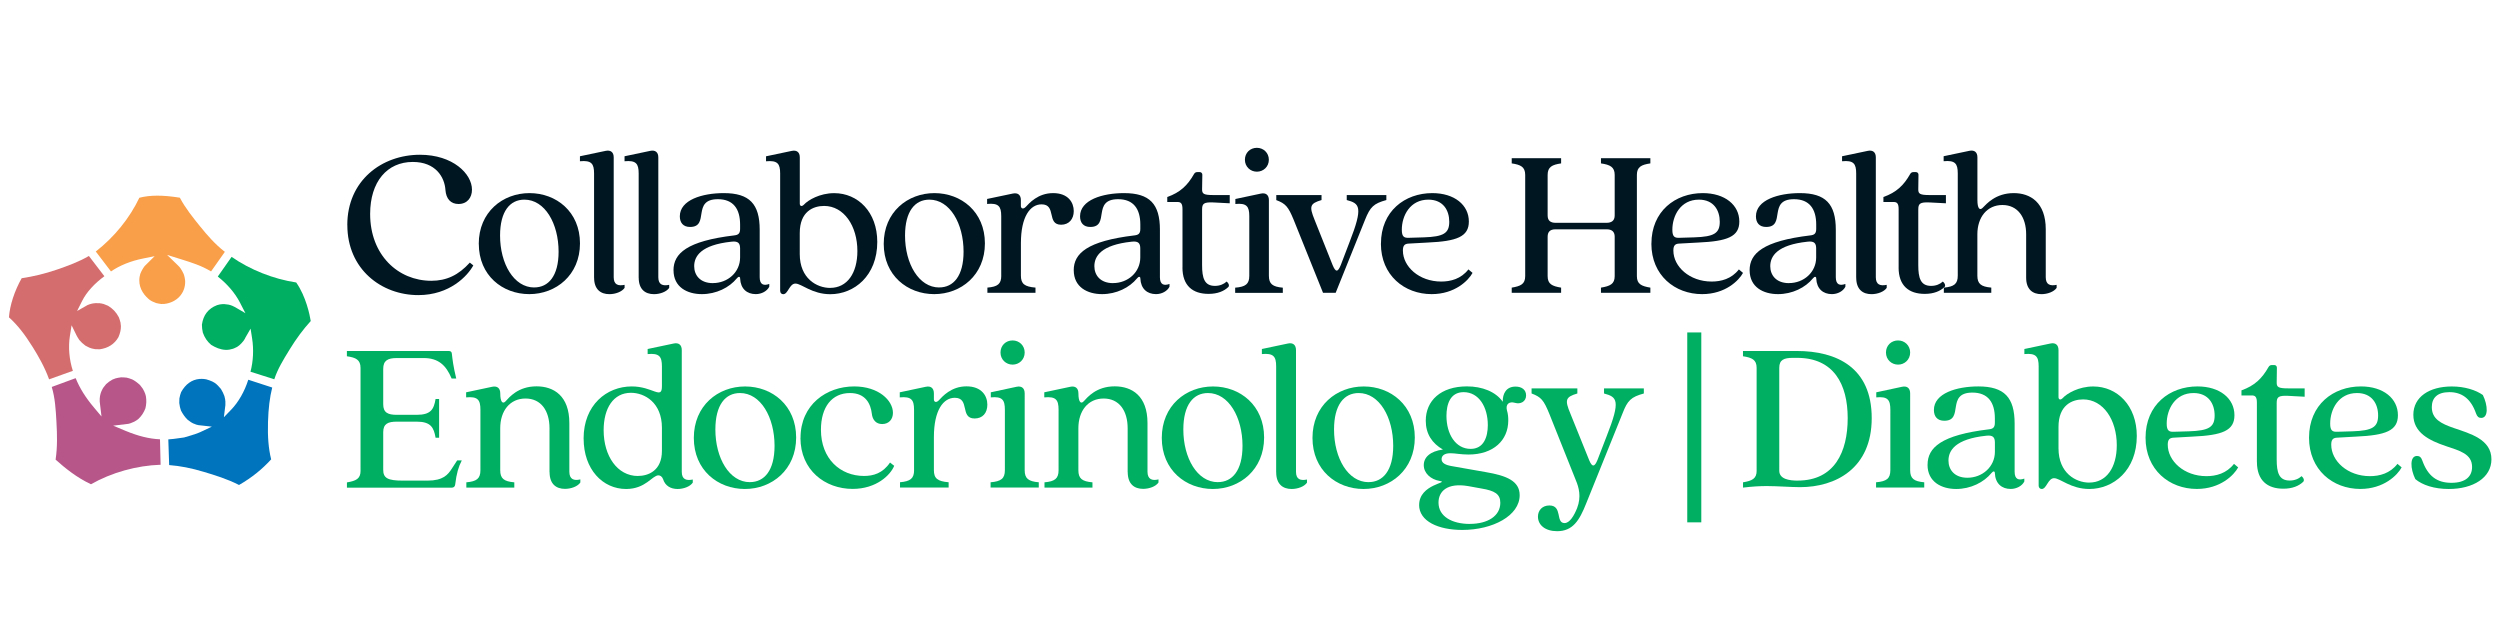 <?xml version="1.0" encoding="UTF-8"?>
<svg id="Layer_1" data-name="Layer 1" xmlns="http://www.w3.org/2000/svg" viewBox="0 0 615.97 155.84">
  <defs>
    <style>
      .cls-1 {
        fill: #f99e49;
      }

      .cls-2 {
        fill: #00af62;
      }

      .cls-3 {
        fill: #0074bc;
      }

      .cls-4 {
        fill: #001722;
      }

      .cls-5 {
        fill: #b65689;
      }

      .cls-6 {
        fill: #d46d6e;
      }
    </style>
  </defs>
  <path class="cls-5" d="m22.43,119.32c-3.55-1.66-6.4-3.99-8.73-6.07.47-3.11.38-6.27.21-9.24l-.02-.37c-.15-2.64-.32-5.61-1.14-8.3l5.89-2.17c.99,2.44,2.41,4.74,4.49,7.21l1.88,2.24-.44-3.67v-.72c.03-.22.06-.46.08-.7.04-.16.08-.35.13-.53l.09-.28.08-.22c.05-.08.09-.2.14-.31.06-.1.13-.23.18-.36l.16-.28c.2-.28.43-.57.71-.9.51-.47,1-.82,1.58-1.13.25-.1.51-.2.77-.3.47-.12.9-.19,1.34-.25.43,0,.88.03,1.39.08.39.09.82.23,1.35.43.62.31,1.22.74,1.92,1.38.23.27.45.58.69.91l.05.09c.22.4.41.77.54,1.14.04.18.1.38.17.59.18,1.05.14,1.99-.11,3.01-.39,1.02-.9,1.81-1.65,2.55-.15.11-.31.24-.47.37l-.63.38-.27.11c-.22.09-.43.18-.65.27l-.31.09-.24.06-3.73.45,3.06,1.28c3.12,1.29,5.81,1.96,8.48,2.08l.15,6.27c-5.89.18-12.13,1.93-17.18,4.82h0Z"/>
  <path class="cls-6" d="m12.1,93.47c-1.1-3.06-2.71-5.81-3.99-7.88-2.02-3.26-3.89-5.61-5.9-7.4.19-2.91,1.36-6.51,3.13-9.64,2.86-.42,5.75-1.12,8.62-2.1,2.76-.95,5.45-1.93,7.94-3.38l3.82,4.99c-2.46,1.79-4.39,3.93-5.45,6.02l-1.28,2.55,2.48-1.41.24-.11.48-.18.65-.16.7-.08,1.03.02s.09.02.15.03l.25.03.56.13c.32.12.68.26,1.09.44,1.19.72,1.99,1.57,2.66,2.83.18.44.31.91.41,1.31.03.19.1.85.1.85.02.89-.18,1.74-.6,2.73-.97,1.7-2.52,2.71-4.61,3-.37,0-.76-.02-1.15-.03-.22-.03-.46-.09-.72-.15l-.13-.03c-.18-.07-.39-.14-.6-.21-.34-.17-.66-.33-.94-.48-.58-.43-1.07-.88-1.5-1.39l-.16-.25c-.21-.33-.39-.61-.53-.9l-1.21-2.48-.43,2.72c-.42,2.69-.15,5.78.74,8.51l-5.87,2.1h0Z"/>
  <path class="cls-2" d="m61.72,91.58c.68-2.58.82-5.48.4-8.17l-.38-2.44-1.31,2.27-.1.23c-.06.1-.13.22-.22.34l-.11.17c-.72.92-1.41,1.49-2.1,1.74l-.21.1-.33.12c-.31.08-.58.15-.87.21-.23.03-.44.05-.66.06h-.18c-1.44-.08-2.5-.56-3.63-1.25-.93-.78-1.6-1.76-2.04-3-.15-.66-.23-1.29-.23-1.96.32-2.36,1.57-3.99,3.72-4.81.24-.07.47-.13.68-.18l.58-.07h.27l.19-.02,1.15.14c.16.05.35.1.54.15l.43.17c.21.09.41.18.58.28l2.58,1.51-1.37-2.66c-1.17-2.27-3.1-4.54-5.44-6.37l3.4-4.85c4.56,3.18,10.34,5.47,15.92,6.31,2.43,3.46,3.34,8.03,3.58,9.5-1.85,2.03-3.56,4.33-5.21,7.02l-.23.38c-1.29,2.1-2.74,4.46-3.54,6.95l-5.89-1.87h0Z"/>
  <path class="cls-3" d="m58.9,119.5c-2.86-1.48-6.05-2.45-8.62-3.22-3.11-.94-5.92-1.49-8.6-1.69l-.21-6.33c.86-.04,1.69-.17,2.49-.28.44-.07.88-.13,1.31-.18l.15-.03c.4-.12.78-.24,1.17-.35.93-.27,1.89-.55,2.84-.99l2.77-1.31-3.31-.37c-.16-.04-.34-.08-.53-.13-.21-.08-.45-.17-.69-.27l-.1-.04c-.15-.08-.32-.18-.49-.27-.27-.18-.54-.38-.81-.58-.72-.68-1.19-1.39-1.67-2.28-.2-.52-.34-1.13-.43-1.88,0-.39.02-.77.03-1.11.1-.59.24-1.09.43-1.58,1.09-1.96,2.61-3.06,4.51-3.24h.09c.17,0,.33,0,.5-.02l.52.03c.18.03.38.07.59.09.48.12.96.32,1.47.53.21.13.4.24.59.33.58.39,1.07.96,1.53,1.5.37.59.64,1.16.86,1.76.05.23.11.48.17.74.02.17.04.38.07.58v.89l-.37,3,1.8-1.86c1.79-1.85,3.32-4.53,4.21-7.38l5.9,1.92c-.61,2.42-.94,5.13-1.04,8.5-.11,3.66.13,6.58.78,9.2-2.3,2.51-4.81,4.53-7.91,6.31h0Z"/>
  <path class="cls-1" d="m39.87,74.92c-.53-.07-.98-.14-1.39-.25-.36-.13-.7-.28-1.02-.43-.15-.1-.33-.21-.52-.31-1.2-.94-2.66-2.58-2.62-4.95l.06-.71.18-.77c.28-.72.61-1.32,1.08-1.94l2.46-2.44-2.83.57c-3.05.61-5.78,1.71-7.93,3.19l-3.74-4.91c4.55-3.54,8.36-8.23,10.73-13.24,1.29-.34,2.77-.52,4.43-.52s3.41.16,5.55.5c1.37,2.59,3.23,4.89,5.03,7.12l.13.15c1.5,1.86,3.53,4.23,5.93,6.07l-3.4,4.83c-2.34-1.42-4.64-2.14-7.29-2.97l-3.55-1.11,2.64,2.55c.13.12.25.26.38.39.09.12.19.26.3.38.29.43.53.88.73,1.3.03.07.06.15.09.23l.09.29c.08.32.17.7.21,1.08l.02.33c.05,2.91-2.06,5.19-5.15,5.54h-.58v.02h0Z"/>
  <path class="cls-4" d="m85.57,55.44c0-10.95,8.47-17.31,17.91-17.31,8.1,0,12.81,4.7,12.81,8.6,0,1.97-1.18,3.53-3.32,3.53-1.88,0-3.06-1.23-3.22-3.47-.21-3.15-2.41-6.89-8.04-6.89-6.33,0-10.51,4.86-10.51,12.82,0,10.09,6.86,16.46,15.07,16.46,3.75,0,6.7-1.39,9.49-4.48l.86.69c-1.4,2.57-5.79,7.32-13.56,7.32-9.06,0-17.48-6.36-17.48-17.26h0Z"/>
  <path class="cls-4" d="m131.63,70.82c3.48,0,6-2.78,6-8.81,0-6.94-3.38-12.82-8.42-12.82-3.54,0-6,2.83-6,8.87,0,6.89,3.38,12.77,8.42,12.77h0Zm-13.67-10.74c0-7.85,5.9-12.5,12.5-12.5s12.44,4.59,12.44,12.39-5.9,12.5-12.49,12.5-12.44-4.59-12.44-12.39h0Z"/>
  <path class="cls-4" d="m146.37,68.41v-25.69c0-2.4-.65-3.26-3.48-2.99v-1.23l6.33-1.33c1.23-.26,1.99.32,1.99,1.6v29.54c0,1.87,1.12,2.19,2.68,1.87v.75c-.65.96-2.25,1.55-3.75,1.55-2.15,0-3.76-1.18-3.76-4.06h0Z"/>
  <path class="cls-4" d="m157.36,68.41v-25.69c0-2.4-.65-3.26-3.48-2.99v-1.23l6.33-1.33c1.23-.26,1.99.32,1.99,1.6v29.54c0,1.87,1.12,2.19,2.68,1.87v.75c-.65.96-2.25,1.55-3.75,1.55-2.15,0-3.76-1.18-3.76-4.06h0Z"/>
  <path class="cls-4" d="m175.65,69.75c3.65,0,6.7-2.67,6.7-6.3v-2.19c0-1.23-.37-1.93-2.14-1.71-7.51.8-9.17,3.58-9.17,6.04,0,2.19,1.44,4.17,4.61,4.17h0Zm-9.71-3.15c0-4.16,3.32-7.21,14.96-8.6.97-.11,1.45-.43,1.45-1.6v-1.07c0-3.84-1.66-6.25-5.47-6.25-6.54,0-1.93,6.84-6.86,6.84-1.71,0-2.52-1.07-2.52-2.62,0-4.06,5.57-5.72,10.83-5.72,6.33,0,8.85,2.67,8.85,9.03v11.7c0,1.87,1.02,2.14,2.36,1.65v.69c-.54,1.07-1.88,1.82-3.32,1.82-2.2,0-3.75-1.33-3.86-3.85,0-.54-.43-.54-.8-.05-1.88,2.3-5.09,3.9-8.63,3.9-3.61,0-6.98-1.72-6.98-5.88h0Z"/>
  <path class="cls-4" d="m204.55,70.93c4.19,0,6.7-3.63,6.7-9.08,0-6.19-3.32-11.11-8.2-11.11-2.63,0-6,1.33-6,6.68v5.18c0,6.04,4.23,8.34,7.5,8.34h0Zm-12.33.75v-28.95c0-2.4-.65-3.26-3.48-2.99v-1.23l6.33-1.33c1.23-.26,1.99.32,1.99,1.6v11.38c0,.59.43.86,1.02.26,1.02-1.12,3.91-2.83,7.45-2.83,5.85,0,10.62,4.65,10.62,12.02,0,8.33-5.68,12.88-11.58,12.88-4.51,0-7.08-2.62-8.58-2.62s-1.82,2.62-3,2.62c-.44,0-.76-.32-.76-.8h0Z"/>
  <path class="cls-4" d="m231.41,70.82c3.48,0,6-2.78,6-8.81,0-6.94-3.38-12.82-8.42-12.82-3.54,0-6,2.83-6,8.87,0,6.89,3.38,12.77,8.42,12.77h0Zm-13.67-10.74c0-7.85,5.9-12.5,12.49-12.5s12.44,4.59,12.44,12.39-5.9,12.5-12.49,12.5-12.44-4.59-12.44-12.39h0Z"/>
  <path class="cls-4" d="m246.69,67.93v-14.69c0-2.4-.65-3.26-3.48-2.99v-1.23l6.33-1.33c1.23-.26,1.99.32,1.99,1.6v1.44c0,.64.54.91,1.18.27.86-.91,3-3.42,6.76-3.42s5.09,2.35,5.09,4.43c0,1.97-1.18,3.36-3.11,3.36-3.65,0-1.07-5.02-4.82-5.02-2.79,0-5.09,2.99-5.09,9.56v8.01c0,2.03.91,2.72,3.59,2.94v1.28h-11.85v-1.28c2.52-.2,3.42-.89,3.42-2.93h0Z"/>
  <path class="cls-4" d="m274.25,69.75c3.65,0,6.7-2.67,6.7-6.3v-2.19c0-1.23-.37-1.93-2.14-1.71-7.51.8-9.17,3.58-9.17,6.04,0,2.19,1.44,4.17,4.61,4.17h0Zm-9.7-3.15c0-4.16,3.32-7.21,14.96-8.6.97-.11,1.45-.43,1.45-1.6v-1.07c0-3.84-1.66-6.25-5.47-6.25-6.54,0-1.93,6.84-6.86,6.84-1.72,0-2.52-1.07-2.52-2.62,0-4.06,5.57-5.72,10.83-5.72,6.33,0,8.85,2.67,8.85,9.03v11.7c0,1.87,1.02,2.14,2.36,1.65v.69c-.54,1.07-1.88,1.82-3.32,1.82-2.2,0-3.75-1.33-3.86-3.85,0-.54-.43-.54-.8-.05-1.88,2.3-5.09,3.9-8.63,3.9-3.61,0-6.98-1.72-6.98-5.88h0Z"/>
  <path class="cls-4" d="m291.35,65.9v-14.37c0-1.44-.43-1.76-1.23-1.76h-2.52v-1.23c3.16-1.12,4.99-2.83,6.59-5.66.21-.37.48-.48.86-.48h.54c.37,0,.65.26.65.64l-.06,3.63c0,1.07.37,1.39,2.79,1.39h4.02v2.03l-4.02-.21c-2.42-.11-2.79.32-2.79,1.76v13.67c0,3.15.54,5.13,3.16,5.13,1.23,0,2.2-.43,2.89-1.07.69.59.65,1.18.37,1.39-1.02.96-2.57,1.65-4.82,1.65-3.87,0-6.44-1.97-6.44-6.51h0Z"/>
  <path class="cls-4" d="m309.68,36.42c1.61,0,2.95,1.23,2.95,2.94s-1.34,2.94-2.95,2.94-2.95-1.23-2.95-2.94,1.29-2.94,2.95-2.94h0Zm-1.87,31.52v-14.69c0-2.4-.65-3.26-3.43-2.99v-1.23l6.27-1.33c1.23-.26,1.99.32,1.99,1.6v18.64c0,2.03.91,2.72,3.43,2.94v1.28h-11.74v-1.28c2.57-.2,3.48-.9,3.48-2.93h0Z"/>
  <path class="cls-4" d="m314.46,49.29v-1.23h11.15v1.23c-2.89.86-3.06,1.55-1.72,4.86l4.45,11.16c.75,1.82,1.29,1.82,2.03-.05l2.14-5.61c3.43-8.76,2.46-9.51-.69-10.36v-1.23h9.76v1.23c-3.11.86-3.97,1.65-5.25,4.86l-7.24,18h-3.11l-7.24-18c-1.34-3.25-1.99-3.99-4.29-4.85h0Z"/>
  <path class="cls-4" d="m347.16,58.59l3.65-.11c4.88-.16,6.27-1.01,6.27-3.84s-1.5-5.45-5.15-5.45c-4.5,0-6.54,3.95-6.54,7.42,0,1.76.59,2.03,1.76,1.98h0Zm-6.91,1.44c0-8.01,5.9-12.45,12.65-12.45,5.47,0,9.01,2.94,9.01,7,0,3.74-2.95,4.86-10.13,5.18l-4.72.26c-1.02.05-1.4.53-1.4,1.71,0,3.95,3.97,7.64,9.44,7.64,2.31,0,4.88-.64,6.7-2.99l1.02.86c-1.02,1.87-4.34,5.23-10.08,5.23-6.71,0-12.5-4.64-12.5-12.43h0Z"/>
  <path class="cls-4" d="m375.79,68.04v-24.95c0-1.97-1.12-2.51-3.32-2.83v-1.28h12.17v1.28c-2.2.32-3.32.86-3.32,2.83v9.99c0,1.28.69,1.82,1.99,1.82h12.49c1.29,0,2.04-.54,2.04-1.82v-9.99c0-1.97-1.18-2.51-3.38-2.83v-1.28h12.17v1.28c-2.2.32-3.32.86-3.32,2.83v24.95c0,1.97,1.13,2.46,3.32,2.83v1.28h-12.17v-1.28c2.2-.37,3.38-.86,3.38-2.83v-9.72c0-1.28-.75-1.82-1.99-1.82h-12.6c-1.23,0-1.93.54-1.93,1.82v9.72c0,1.97,1.12,2.46,3.32,2.83v1.28h-12.17v-1.28c2.2-.37,3.32-.86,3.32-2.83h0Z"/>
  <path class="cls-4" d="m413.81,58.59l3.65-.11c4.88-.16,6.27-1.01,6.27-3.84s-1.5-5.45-5.14-5.45c-4.51,0-6.54,3.95-6.54,7.42,0,1.76.58,2.03,1.76,1.98h0Zm-6.92,1.44c0-8.01,5.9-12.45,12.65-12.45,5.47,0,9.01,2.94,9.01,7,0,3.74-2.95,4.86-10.13,5.18l-4.72.26c-1.02.05-1.4.53-1.4,1.71,0,3.95,3.97,7.64,9.44,7.64,2.31,0,4.88-.64,6.7-2.99l1.02.86c-1.02,1.87-4.34,5.23-10.08,5.23-6.71,0-12.5-4.64-12.5-12.43h0Z"/>
  <path class="cls-4" d="m440.78,69.75c3.65,0,6.7-2.67,6.7-6.3v-2.19c0-1.23-.37-1.93-2.14-1.71-7.51.8-9.17,3.58-9.17,6.04,0,2.19,1.44,4.17,4.61,4.17h0Zm-9.7-3.15c0-4.16,3.32-7.21,14.96-8.6.97-.11,1.45-.43,1.45-1.6v-1.07c0-3.84-1.66-6.25-5.47-6.25-6.54,0-1.93,6.84-6.86,6.84-1.72,0-2.52-1.07-2.52-2.62,0-4.06,5.57-5.72,10.83-5.72,6.33,0,8.85,2.67,8.85,9.03v11.7c0,1.87,1.02,2.14,2.36,1.65v.69c-.54,1.07-1.88,1.82-3.32,1.82-2.2,0-3.75-1.33-3.86-3.85,0-.54-.43-.54-.8-.05-1.88,2.3-5.09,3.9-8.63,3.9-3.61,0-6.98-1.72-6.98-5.88h0Z"/>
  <path class="cls-4" d="m457.34,68.41v-25.69c0-2.4-.65-3.26-3.48-2.99v-1.23l6.33-1.33c1.23-.26,1.99.32,1.99,1.6v29.54c0,1.87,1.12,2.19,2.68,1.87v.75c-.65.96-2.25,1.55-3.75,1.55-2.16,0-3.76-1.18-3.76-4.06h0Z"/>
  <path class="cls-4" d="m467.8,65.9v-14.37c0-1.44-.43-1.76-1.23-1.76h-2.52v-1.23c3.16-1.12,4.99-2.83,6.59-5.66.21-.37.48-.48.86-.48h.54c.37,0,.65.26.65.64l-.05,3.63c0,1.07.37,1.39,2.79,1.39h4.02v2.03l-4.02-.21c-2.42-.11-2.79.32-2.79,1.76v13.67c0,3.15.54,5.13,3.16,5.13,1.23,0,2.2-.43,2.89-1.07.69.59.65,1.18.37,1.39-1.02.96-2.57,1.65-4.83,1.65-3.87,0-6.44-1.97-6.44-6.51h0Z"/>
  <path class="cls-4" d="m499.22,68.41v-10.69c0-4.22-2.09-7.21-5.85-7.21s-6.17,2.99-6.17,7.21v10.2c0,2.03.91,2.72,3.43,2.94v1.28h-11.69v-1.28c2.52-.21,3.43-.91,3.43-2.94v-25.21c0-2.4-.65-3.26-3.48-2.99v-1.23l6.33-1.33c1.23-.26,1.99.32,1.99,1.6v10.52c0,2.03.54,2.67,1.29,1.93.91-.91,3.16-3.63,7.67-3.63,4.08,0,7.88,2.3,7.88,8.92v11.81c0,1.87,1.12,2.19,2.68,1.87v.75c-.65.96-2.25,1.55-3.75,1.55-2.16,0-3.76-1.18-3.76-4.06h0Z"/>
  <path class="cls-2" d="m88.83,115.97v-25.32c0-2.01-1.14-2.55-3.36-2.87v-1.3h25.05c.49,0,.76.16.81.65.16,1.41.33,3.04,1.08,6.13h-1.14c-1.36-3.31-3.31-5.04-6.88-5.04h-6.61c-2.22,0-3.36.6-3.36,2.66v8.73c0,2.06,1.14,2.6,3.36,2.6h4.88c3.52,0,4.23-1.36,4.66-3.9h.87v9.54h-.87c-.43-2.49-1.14-3.96-4.66-3.96h-4.88c-2.22,0-3.36.54-3.36,2.6v9.27c0,2.01,1.08,2.66,4.77,2.66h6.13c3.9,0,5.04-1.46,6.02-2.98l1.3-2h1.14c-.81,1.57-1.3,3.2-1.63,5.96-.05.49-.38.76-.87.76h-25.8v-1.3c2.22-.38,3.36-.87,3.36-2.87h0Z"/>
  <path class="cls-2" d="m135.39,116.35v-10.84c0-4.28-2.06-7.32-5.91-7.32s-6.23,3.04-6.23,7.32v10.35c0,2.06.92,2.76,3.47,2.98v1.3h-11.82v-1.3c2.55-.22,3.47-.92,3.47-2.98v-14.91c0-2.44-.65-3.31-3.52-3.04v-1.25l6.4-1.36c1.25-.27,2.01.33,2.01,1.63,0,2.11.6,2.71,1.3,1.95.87-.92,3.03-3.69,7.64-3.69,4.23,0,8.08,2.33,8.08,9.05v11.98c0,1.9,1.14,2.28,2.71,1.9v.76c-.65.98-2.28,1.57-3.79,1.57-2.17,0-3.79-1.19-3.79-4.12h0Z"/>
  <path class="cls-2" d="m157.18,117.27c2.55,0,5.91-1.3,5.91-6.18v-5.69c0-6.18-4.23-8.62-7.64-8.62-4.28,0-6.72,3.74-6.72,9.22,0,6.34,3.36,11.28,8.46,11.28h0Zm-13.39-9.21c0-8.29,5.69-12.85,11.87-12.85,5.2,0,7.43,3.36,7.43-.05v-4.88c0-2.44-.65-3.31-3.52-3.04v-1.25l6.4-1.35c1.25-.27,2.01.32,2.01,1.63v29.98c0,1.9,1.14,2.22,2.71,1.9v.76c-.65.98-2.28,1.57-3.74,1.57-1.73,0-3.09-.81-3.58-2.44-.27-.7-.76-.92-1.14-.92-1.52,0-3.14,3.36-7.97,3.36-5.75,0-10.46-4.82-10.46-12.41h0Z"/>
  <path class="cls-2" d="m184.77,118.79c3.52,0,6.07-2.82,6.07-8.94,0-7.05-3.42-13.01-8.51-13.01-3.58,0-6.07,2.87-6.07,9,0,6.99,3.42,12.96,8.51,12.96h0Zm-13.82-10.89c0-7.97,5.96-12.68,12.63-12.68s12.58,4.66,12.58,12.58-5.96,12.68-12.63,12.68-12.58-4.66-12.58-12.58h0Z"/>
  <path class="cls-2" d="m197.24,107.89c0-8.19,6.4-12.68,13.23-12.68,6.02,0,9.54,3.47,9.54,6.51,0,1.57-.98,2.76-2.66,2.76-1.46,0-2.39-.98-2.55-2.6-.27-2.28-1.46-5.04-5.37-5.04-4.45,0-7.16,3.42-7.16,9.05,0,7.16,4.77,11.38,10.62,11.38,2.28,0,4.61-.65,6.4-3.31l1.03.81c-.92,2.28-4.39,5.69-10.25,5.69-6.78,0-12.85-4.61-12.85-12.58h0Z"/>
  <path class="cls-2" d="m225.21,115.86v-14.91c0-2.44-.65-3.31-3.52-3.04v-1.25l6.4-1.36c1.25-.27,2.01.33,2.01,1.63v1.46c0,.65.54.92,1.19.27.87-.92,3.04-3.47,6.83-3.47s5.15,2.39,5.15,4.5-1.19,3.42-3.14,3.42c-3.69,0-1.08-5.1-4.88-5.1-2.82,0-5.15,3.04-5.15,9.7v8.13c0,2.06.92,2.76,3.63,2.98v1.3h-11.98v-1.3c2.55-.22,3.47-.92,3.47-2.98h0Z"/>
  <path class="cls-2" d="m249.49,83.88c1.63,0,2.98,1.25,2.98,2.98s-1.36,2.98-2.98,2.98-2.98-1.25-2.98-2.98,1.3-2.98,2.98-2.98h0Zm-1.9,31.98v-14.91c0-2.44-.65-3.31-3.47-3.04v-1.25l6.34-1.36c1.25-.27,2.01.33,2.01,1.63v18.92c0,2.06.92,2.76,3.47,2.98v1.3h-11.87v-1.3c2.6-.22,3.52-.92,3.52-2.98h0Z"/>
  <path class="cls-2" d="m277.84,116.35v-10.84c0-4.28-2.06-7.32-5.91-7.32s-6.23,3.04-6.23,7.32v10.35c0,2.06.92,2.76,3.47,2.98v1.3h-11.82v-1.3c2.55-.22,3.47-.92,3.47-2.98v-14.91c0-2.44-.65-3.31-3.52-3.04v-1.25l6.4-1.36c1.25-.27,2.01.33,2.01,1.63,0,2.11.6,2.71,1.3,1.95.87-.92,3.04-3.69,7.64-3.69,4.23,0,8.08,2.33,8.08,9.05v11.98c0,1.9,1.14,2.28,2.71,1.9v.76c-.65.98-2.28,1.57-3.79,1.57-2.17,0-3.79-1.19-3.79-4.12h0Z"/>
  <path class="cls-2" d="m300.07,118.79c3.52,0,6.07-2.82,6.07-8.94,0-7.05-3.42-13.01-8.51-13.01-3.58,0-6.07,2.87-6.07,9,0,6.99,3.42,12.96,8.51,12.96h0Zm-13.82-10.89c0-7.97,5.96-12.68,12.63-12.68s12.58,4.66,12.58,12.58-5.96,12.68-12.63,12.68-12.58-4.66-12.58-12.58h0Z"/>
  <path class="cls-2" d="m314.43,116.35v-26.07c0-2.44-.65-3.31-3.52-3.04v-1.25l6.4-1.35c1.25-.27,2.01.32,2.01,1.63v29.98c0,1.9,1.14,2.22,2.71,1.9v.76c-.65.98-2.28,1.57-3.79,1.57-2.17,0-3.8-1.19-3.8-4.12h0Z"/>
  <path class="cls-2" d="m337.2,118.79c3.52,0,6.07-2.82,6.07-8.94,0-7.05-3.42-13.01-8.51-13.01-3.58,0-6.07,2.87-6.07,9,0,6.99,3.42,12.96,8.51,12.96h0Zm-13.82-10.89c0-7.97,5.96-12.68,12.63-12.68s12.58,4.66,12.58,12.58-5.96,12.68-12.63,12.68-12.58-4.66-12.58-12.58h0Z"/>
  <path class="cls-2" d="m362.35,110.6c3.25,0,4.23-2.98,4.23-5.85,0-4.5-2.22-8.13-5.96-8.13-3.31,0-4.23,2.98-4.23,5.85,0,4.45,2.22,8.13,5.96,8.13h0Zm-.22,18.48c4.5,0,7.53-2,7.53-5.2,0-2.17-1.41-2.98-4.66-3.52l-3.31-.6c-5.2-.87-7.26,1.36-7.26,4.07,0,3.47,3.42,5.26,7.7,5.26h0Zm-12.47-4.66c0-5.2,7.59-5.48,5.1-5.91-2.28-.38-3.96-1.95-3.96-3.9s1.57-3.42,4.72-3.85c-2.66-1.52-4.23-3.85-4.23-7.1,0-4.93,3.69-8.46,10.14-8.46,3.74,0,7.1,1.3,8.83,3.79-.05-1.95.81-3.74,3.15-3.74,1.57,0,2.6.81,2.6,2.17,0,1.57-1.41,2.22-2.71,1.84-1.46-.43-2.39.32-2.01,1.84.27.87.33,1.68.33,2.49,0,4.88-3.63,8.4-9.81,8.4-1.9,0-3.25-.32-4.45-.32-1.46,0-2.17.6-2.17,1.46,0,.98.98,1.46,2.6,1.73l8.29,1.46c5.1.87,8.35,2.17,8.35,5.69,0,5.04-6.61,8.56-14.15,8.56-5.85,0-10.63-2.11-10.63-6.18h0Z"/>
  <path class="cls-2" d="m378.93,127.3c0-1.63,1.14-2.76,2.82-2.76,3.31,0,1.46,4.34,3.74,4.34,1.25,0,2.33-1.79,3.09-3.69,1.08-2.82.43-5.1-.32-6.88l-6.56-16.43c-1.36-3.31-2-4.06-4.34-4.93v-1.25h11.28v1.25c-2.93.87-3.14,1.57-1.73,4.93l4.66,11.55c.7,1.68,1.3,1.68,2.01-.05l2.28-5.91c3.52-8.89,2.55-9.65-.65-10.52v-1.25h9.81v1.25c-3.15.87-4.01,1.68-5.26,4.93l-8.95,22.17c-1.68,4.23-3.31,6.83-7.16,6.83-2.93,0-4.72-1.52-4.72-3.58h0Z"/>
  <polygon class="cls-2" points="415.72 81.91 419.18 81.91 419.18 128.7 415.72 128.7 415.72 81.91 415.72 81.91"/>
  <path class="cls-2" d="m442.95,118.41c9.05,0,12.3-7.05,12.3-15.39s-3.42-14.85-12.47-14.85h-1.03c-2.22,0-3.36.49-3.36,2.44v25.37c0,2.06,2.44,2.44,4.55,2.44h0Zm-10.14-2.44v-25.37c0-1.95-1.14-2.49-3.36-2.82v-1.3h13.23c9.86,0,18.49,4.06,18.49,16.53s-8.95,17.02-17.67,17.02c-2.17,0-5.69-.27-8.19-.27-1.73,0-3.58.11-5.85.38v-1.3c2.22-.38,3.36-.87,3.36-2.87h0Z"/>
  <path class="cls-2" d="m467.66,83.88c1.63,0,2.98,1.25,2.98,2.98s-1.36,2.98-2.98,2.98-2.98-1.25-2.98-2.98,1.3-2.98,2.98-2.98h0Zm-1.9,31.98v-14.91c0-2.44-.65-3.31-3.47-3.04v-1.25l6.34-1.36c1.25-.27,2.01.33,2.01,1.63v18.92c0,2.06.92,2.76,3.47,2.98v1.3h-11.87v-1.3c2.6-.22,3.52-.92,3.52-2.98h0Z"/>
  <path class="cls-2" d="m484.74,117.71c3.69,0,6.78-2.71,6.78-6.4v-2.22c0-1.25-.38-1.95-2.17-1.73-7.59.81-9.27,3.63-9.27,6.12,0,2.22,1.46,4.23,4.66,4.23h0Zm-9.81-3.2c0-4.23,3.36-7.32,15.12-8.73.98-.11,1.46-.43,1.46-1.63v-1.08c0-3.9-1.68-6.34-5.53-6.34-6.61,0-1.95,6.94-6.94,6.94-1.73,0-2.55-1.08-2.55-2.66,0-4.12,5.64-5.8,10.95-5.8,6.4,0,8.94,2.71,8.94,9.16v11.87c0,1.9,1.03,2.17,2.39,1.68v.71c-.54,1.08-1.9,1.84-3.36,1.84-2.22,0-3.79-1.35-3.9-3.9,0-.54-.43-.54-.81-.05-1.9,2.33-5.15,3.96-8.73,3.96s-7.05-1.73-7.05-5.96h0Z"/>
  <path class="cls-2" d="m514.77,118.9c4.23,0,6.78-3.69,6.78-9.21,0-6.29-3.36-11.28-8.29-11.28-2.66,0-6.07,1.35-6.07,6.78v5.26c0,6.13,4.28,8.46,7.59,8.46h0Zm-12.47.76v-29.38c0-2.44-.65-3.31-3.52-3.04v-1.25l6.4-1.35c1.25-.27,2.01.32,2.01,1.63v11.55c0,.6.43.87,1.03.27,1.03-1.14,3.96-2.87,7.53-2.87,5.91,0,10.73,4.72,10.73,12.2,0,8.46-5.75,13.06-11.71,13.06-4.55,0-7.16-2.66-8.67-2.66s-1.84,2.66-3.04,2.66c-.43,0-.76-.32-.76-.81h0Z"/>
  <path class="cls-2" d="m535.63,106.38l3.69-.11c4.93-.16,6.34-1.03,6.34-3.9s-1.52-5.53-5.2-5.53c-4.55,0-6.61,4.01-6.61,7.53,0,1.79.6,2.06,1.79,2.01h0Zm-6.99,1.46c0-8.13,5.96-12.63,12.79-12.63,5.53,0,9.11,2.98,9.11,7.1,0,3.8-2.98,4.93-10.25,5.26l-4.77.27c-1.03.05-1.41.54-1.41,1.73,0,4.01,4.01,7.75,9.54,7.75,2.33,0,4.93-.65,6.78-3.03l1.03.87c-1.03,1.9-4.39,5.31-10.19,5.31-6.78,0-12.63-4.72-12.63-12.63h0Z"/>
  <path class="cls-2" d="m556.07,113.8v-14.58c0-1.46-.43-1.79-1.25-1.79h-2.55v-1.25c3.2-1.14,5.04-2.87,6.67-5.75.22-.38.49-.49.87-.49h.54c.38,0,.65.27.65.65l-.05,3.69c0,1.08.38,1.41,2.82,1.41h4.07v2.06l-4.07-.22c-2.44-.11-2.82.32-2.82,1.79v13.88c0,3.2.54,5.2,3.2,5.2,1.25,0,2.22-.43,2.93-1.08.7.6.65,1.19.38,1.41-1.03.98-2.6,1.68-4.88,1.68-3.9,0-6.5-2.01-6.5-6.61h0Z"/>
  <path class="cls-2" d="m575.91,106.38l3.69-.11c4.93-.16,6.34-1.03,6.34-3.9s-1.52-5.53-5.2-5.53c-4.55,0-6.61,4.01-6.61,7.53,0,1.79.6,2.06,1.79,2.01h0Zm-6.99,1.46c0-8.13,5.96-12.63,12.79-12.63,5.53,0,9.11,2.98,9.11,7.1,0,3.8-2.98,4.93-10.25,5.26l-4.77.27c-1.03.05-1.41.54-1.41,1.73,0,4.01,4.01,7.75,9.54,7.75,2.33,0,4.93-.65,6.78-3.03l1.03.87c-1.03,1.9-4.39,5.31-10.19,5.31-6.78,0-12.63-4.72-12.63-12.63h0Z"/>
  <path class="cls-2" d="m595.1,118.03c-1.25-2.55-1.41-5.69.43-5.69.6,0,1.03.32,1.3,1.14,1.36,3.79,3.58,5.48,7.16,5.48s5.1-1.63,5.1-3.9c0-3.25-3.09-4.01-6.45-5.15-4.07-1.36-8.02-3.31-8.02-7.7s3.9-6.99,9.49-6.99c3.15,0,5.91.87,7.64,2.11,1.25,2.55,1.41,5.64-.43,5.64-.6,0-.98-.33-1.25-1.09-1.3-3.74-3.58-5.26-6.56-5.26s-4.34,1.41-4.34,3.69c0,2.93,2.28,4.07,5.42,5.15,3.96,1.36,9.27,2.76,9.27,7.7,0,4.55-4.5,7.32-10.52,7.32-3.58,0-6.51-.97-8.24-2.44h0Z"/>
</svg>